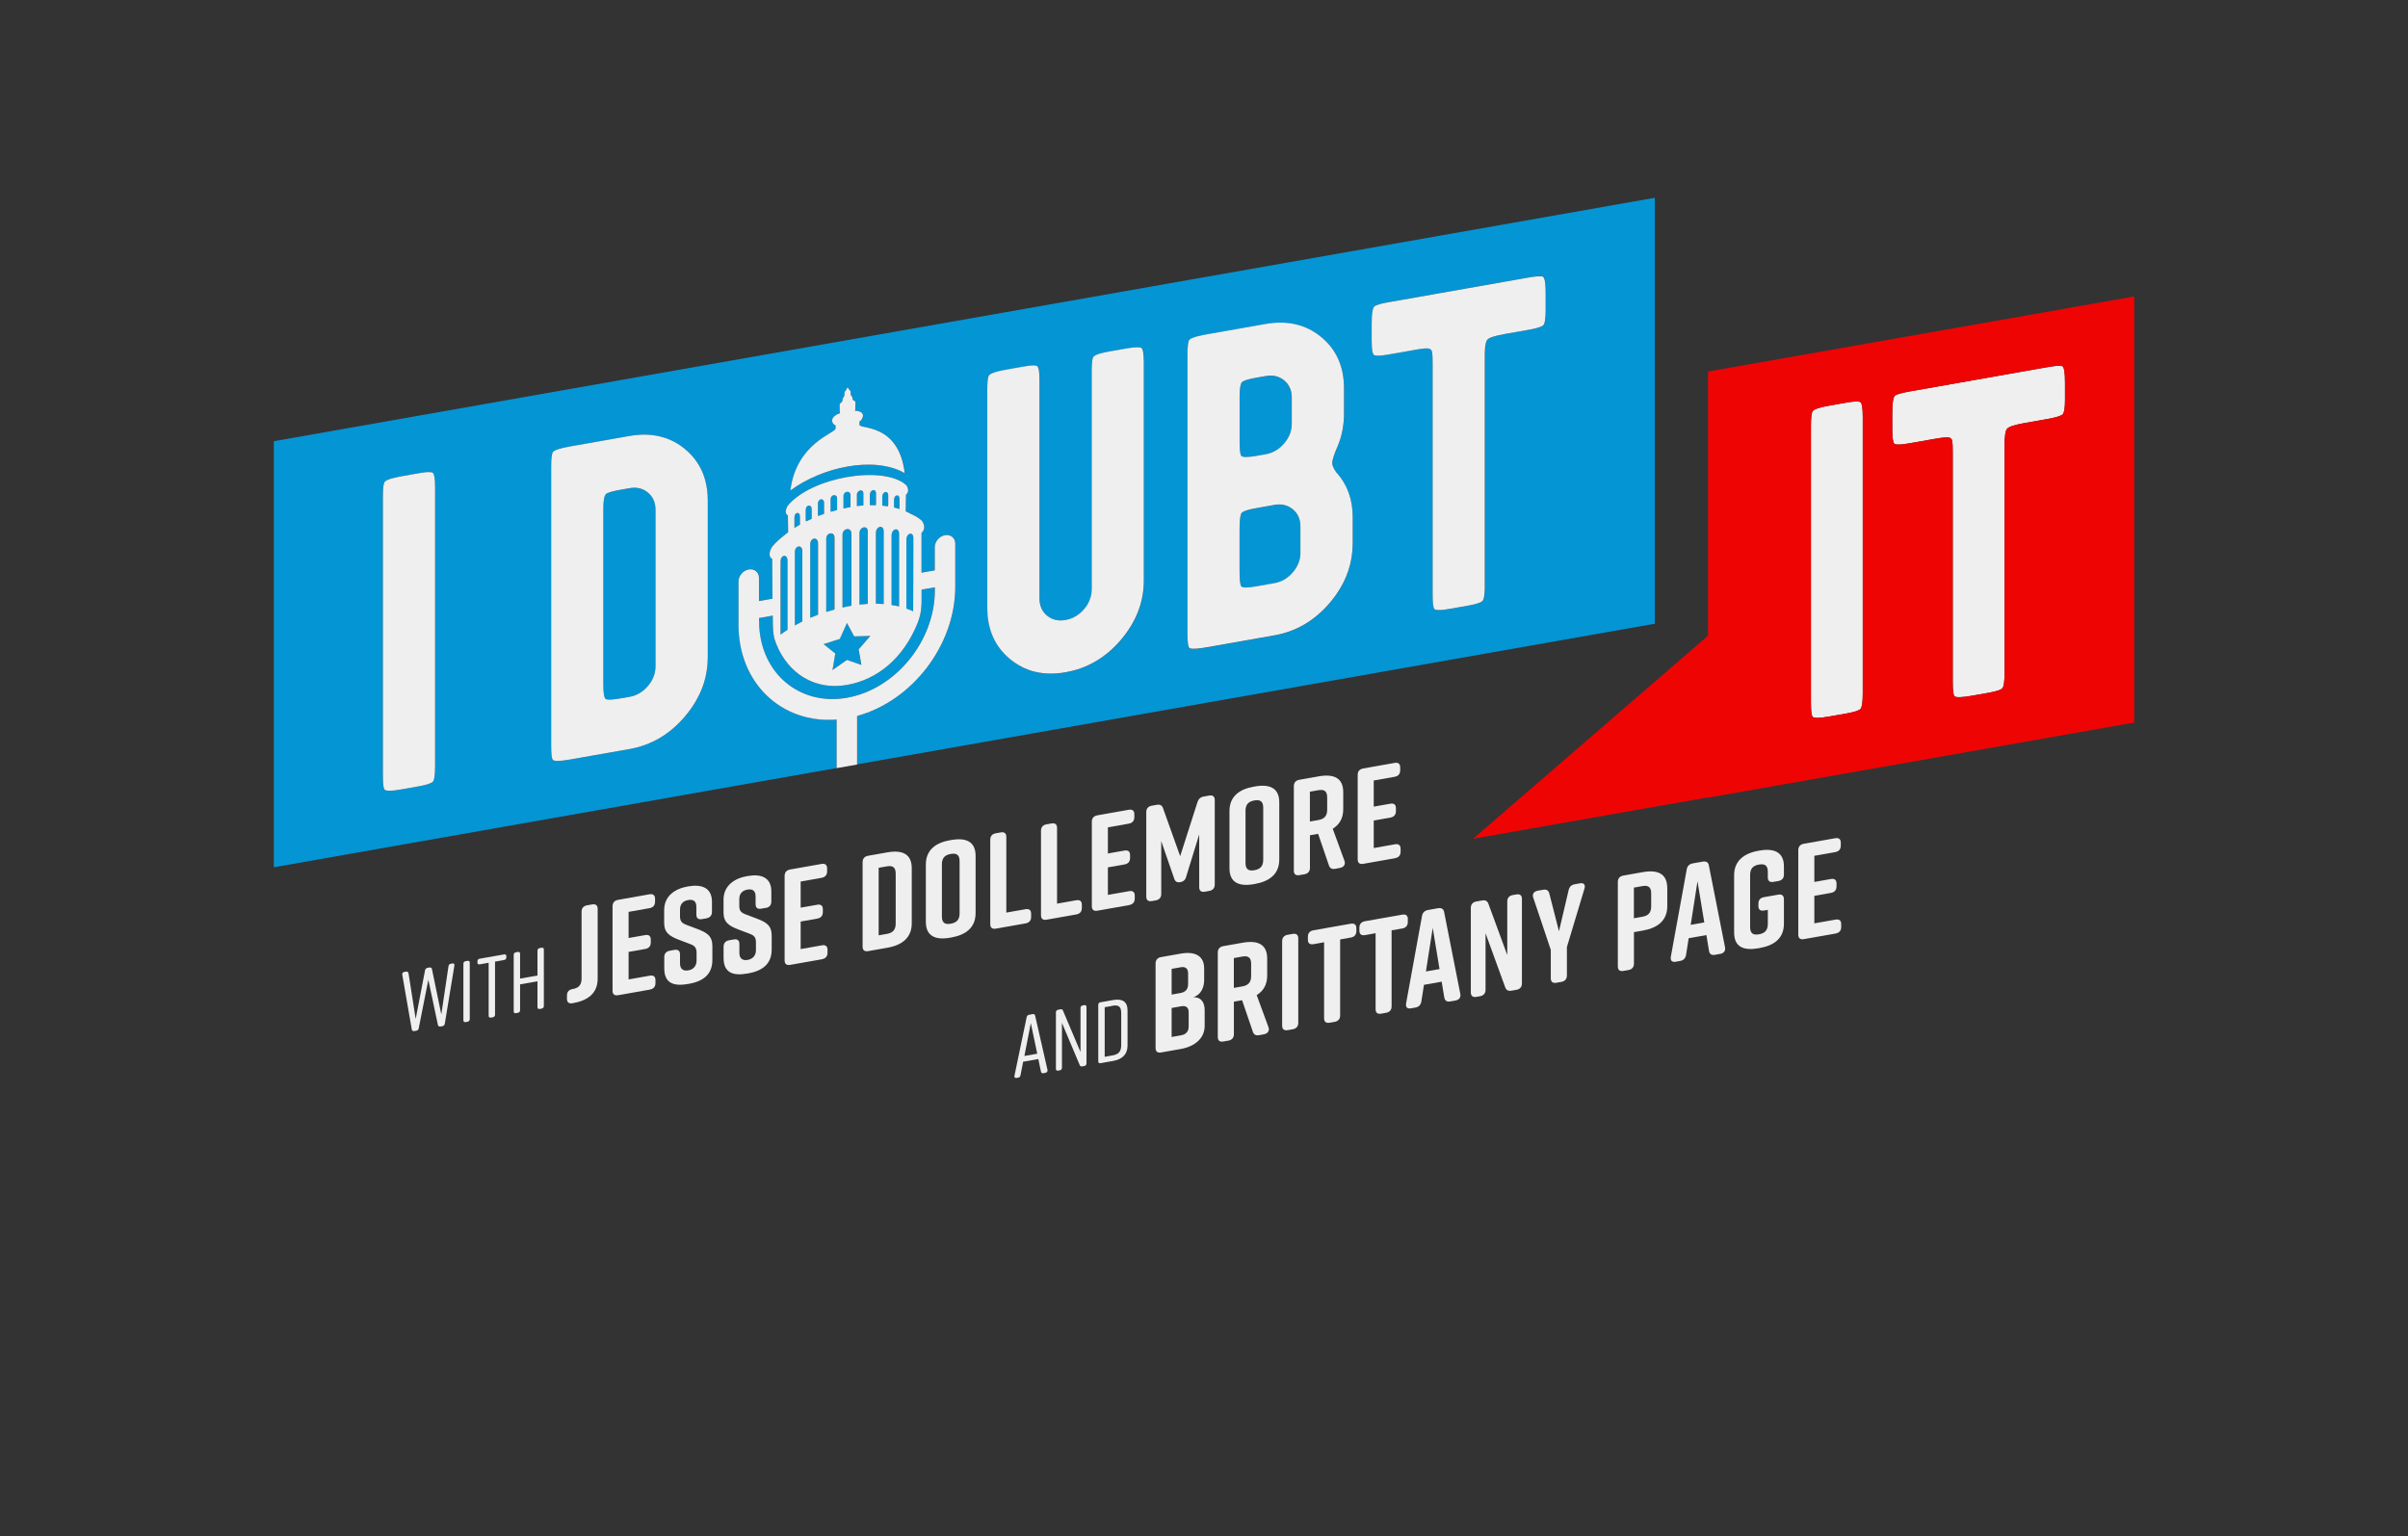 <svg viewBox="0 0 468 298.67" xmlns="http://www.w3.org/2000/svg" id="Layer_1"><rect x="0" y="0" width="468" height="298.67" fill="#333333" stroke="none"/><defs><style>.cls-1{fill:none;opacity:.92;}.cls-2{fill:#fff;}.cls-3{fill:red;}.cls-4{fill:#009de2;}</style></defs><g class="cls-1"><polygon points="162.33 127.03 161.79 130.24 164.6 128.28 167.4 129.26 166.87 126.23 169.14 123.62 166 123.71 164.6 121.12 163.19 124.21 160.06 125.21 162.33 127.03" class="cls-4"></polygon><path d="m153.05,122.44v-13.51c0-.26-.07-.45-.15-.59-.35-.56-1.19-.26-1.19.77v14.07c0,.07.02.13.05.18.29-.23.73-.55,1.3-.92" class="cls-4"></path><path d="m154.47,107.33v14.25c.44-.25.93-.5,1.46-.77v-13.68c0-1.34-1.46-1.14-1.46.19" class="cls-4"></path><path d="m164.6,135.64c9.42-1.65,17.08-11.01,17.08-20.87v-.6l-2.58.45v2.41s-.03.61-.03.61c-.05,1.13-.27,2.28-.71,3.39-2.75,6.89-7.78,11.07-13.79,12.12-6.24,1.09-11.42-2.24-13.71-7.96-.22-.56-.41-1.14-.5-1.76v-.04c-.1-.6-.15-1.21-.16-1.83l-.02-1.89-2.67.47v.6c0,9.86,7.66,16.54,17.08,14.89" class="cls-4"></path><path d="m157.46,105.82v14.29c.48-.2.99-.4,1.52-.6v-13.88c0-1.35-1.52-1.16-1.52.19" class="cls-4"></path><path d="m358.76,78.28l-3.19.56c-1.9.34-2.99.7-3.27,1.08-.22.32-.34,1.29-.34,2.91v53.72c0,1.62.11,2.56.34,2.79.28.29,1.37.26,3.27-.07l3.19-.56c1.62-.29,2.57-.59,2.85-.92.28-.33.42-1.33.42-3.01v-53.72c0-1.68-.14-2.63-.42-2.86-.28-.23-1.23-.2-2.85.08" class="cls-2"></path><path d="m397.98,71.36l-26.86,4.74c-1.62.29-2.57.57-2.85.84-.34.34-.5,1.46-.5,3.36v3.19c0,1.62.14,2.55.42,2.78.28.23,1.26.2,2.94-.1l4.78-.84c1.62-.29,2.6-.38,2.94-.27.34.11.53.35.59.74.06.38.08,1.13.08,2.25v44.49c0,1.62.11,2.55.34,2.79.28.29,1.37.26,3.27-.07l3.19-.56c1.62-.29,2.57-.59,2.85-.92.28-.33.42-1.33.42-3.01v-44.15c0-1.85.17-2.94.5-3.28.34-.4,1.45-.76,3.36-1.1l4.53-.8c1.68-.3,2.66-.61,2.94-.94.28-.33.42-1.3.42-2.93v-3.19c0-1.9-.17-2.96-.5-3.18-.28-.17-1.23-.12-2.85.17" class="cls-2"></path><path d="m247.67,98.17l-1.69.3-1.52.27c-1.8.32-2.85.64-3.13.97-.28.33-.42,1.37-.42,3.12v8.2c0,1.69.11,2.68.34,2.98.22.3,1.21.29,2.96-.01l3.47-.61c1.41-.25,2.61-.95,3.59-2.11.99-1.16,1.48-2.44,1.48-3.85v-5.07c0-1.41-.49-2.52-1.48-3.33-.99-.81-2.18-1.09-3.59-.85" class="cls-4"></path><path d="m244.29,88.62l1.69-.3c1.41-.25,2.61-.95,3.59-2.11.98-1.16,1.48-2.44,1.48-3.85v-5.07c0-1.41-.49-2.52-1.48-3.33-.99-.81-2.18-1.09-3.59-.84l-1.78.31c-1.69.3-2.65.61-2.87.93-.28.33-.42,1.29-.42,2.86v8.62c0,1.63.11,2.57.34,2.81.28.29,1.3.28,3.04-.03" class="cls-4"></path><path d="m156.77,101.31c.3-.15.61-.29.94-.44.01-.05.03-.1.03-.16v-1.72c0-1.06-1.16-.9-1.16.15v1.77c.03.21-.05.52.19.39" class="cls-4"></path><path d="m162.17,104.52c0-1.24-1.61-1.02-1.61.21v14.24c.52-.16,1.05-.32,1.61-.47v-13.98Z" class="cls-4"></path><path d="m162.67,99.16s.01-.04.01-.06v-2.18c0-.98-1.28-.81-1.28.17v2.24c0,.06.02.12.04.17.39-.12.8-.23,1.23-.34" class="cls-4"></path><path d="m160.13,99.92s.02-.07.02-.1v-2.01c0-1.07-1.2-.92-1.2.15v2.08c0,.11.03.18.04.3.35-.13.77-.29,1.14-.42" class="cls-4"></path><path d="m167.03,103.64v13.9c.56-.06,1.09-.11,1.61-.14v-14.11c0-1.24-1.61-.89-1.61.35" class="cls-4"></path><path d="m167.8,98.21v-2.26c0-.98-1.27-.7-1.27.28v2.17c.43-.06.86-.1,1.26-.13,0-.02.01-.03.01-.05" class="cls-4"></path><path d="m155.46,100.41c0-1.02-1.07-.88-1.07.14v2.07c.32-.2.67-.41,1.07-.63v-1.58Z" class="cls-4"></path><path d="m170.26,98.06v-2.11c0-1.07-1.2-.79-1.2.27v1.98c.4,0,.8,0,1.17,0,.01-.05.03-.1.03-.15" class="cls-4"></path><path d="m164.55,98.72c.25-.05.48-.08.72-.13,0-.01,0-.02,0-.03v-2.25c0-1.05-1.37-.87-1.37.18v2.3s.01.04.01.06c.21-.05.41-.1.63-.14" class="cls-4"></path><path d="m165.45,117.77v-14.03c0-1.33-1.73-1.1-1.73.23v14.15c.27-.06.54-.13.82-.18.31-.06.61-.11.91-.16" class="cls-4"></path><path d="m174.81,96.96c0-1.02-1.07-.79-1.07.23v1.46c.4.09.74.19,1.07.29v-1.98Z" class="cls-4"></path><path d="m331.96,72.23v51.35l-45.67,39.47,45.67-8.05v.06l82.82-14.6V57.63l-82.82,14.6Zm30.07,62.55c0,1.68-.14,2.68-.42,3.01-.28.33-1.23.64-2.85.92l-3.19.56c-1.9.34-2.99.36-3.27.07-.22-.24-.34-1.17-.34-2.79v-53.72c0-1.62.11-2.59.34-2.91.28-.39,1.37-.75,3.27-1.08l3.19-.56c1.62-.29,2.57-.31,2.85-.08.28.23.42,1.19.42,2.86v53.72Zm39.31-57.21c0,1.62-.14,2.6-.42,2.93-.28.33-1.26.64-2.94.94l-4.53.8c-1.9.34-3.02.7-3.36,1.1-.34.34-.5,1.43-.5,3.28v44.15c0,1.68-.14,2.68-.42,3.01-.28.33-1.23.64-2.85.92l-3.19.56c-1.9.33-2.99.36-3.27.07-.22-.24-.34-1.17-.34-2.79v-44.49c0-1.12-.03-1.87-.08-2.25-.06-.38-.25-.63-.59-.74-.34-.11-1.32-.02-2.94.27l-4.78.84c-1.68.3-2.66.33-2.94.1-.28-.23-.42-1.16-.42-2.78v-3.19c0-1.9.17-3.02.5-3.36.28-.27,1.23-.55,2.85-.84l26.86-4.74c1.62-.29,2.57-.34,2.85-.17.34.22.5,1.28.5,3.18v3.19Z" class="cls-3"></path><path d="m321.6,38.45L53.22,85.77v82.82l109.35-19.28h.04v-9.44c-10.68.82-19.07-7.06-19.07-18.42v-8.42c0-1.1.89-2.15,1.99-2.34,1.1-.19,1.99.54,1.99,1.64v4.5l2.63-.46-.02-1.92-.04-5.8h.02c-.91-.48-.46-1.76,0-2.44.65-.78,1.44-1.51,2.36-2.18h0s.28-.25.72-.58c0-1.08-.03-2.6-.05-3.26-.72-.38-.37-1.39,0-1.93,4.54-5.48,18.42-7.91,22.95-4.02.37.41.72,1.29,0,1.93-.01.65-.04,2.13-.05,3.21.58.25.9.45.95.48h0c.82.35,1.54.77,2.13,1.28.46.52.91,1.63,0,2.43h0s.01,0,.01,0v7.73s2.57-.45,2.57-.45v-4.5c0-1.1.89-2.15,1.99-2.34,1.1-.19,1.99.54,1.99,1.64v8.41c0,11.36-8.39,22.18-19.07,25.09v9.43s155.01-27.33,155.01-27.33V38.45Zm-237.04,110.45c0,.85-.04,1.52-.11,2.03-.04.25-.08.46-.13.63-.05.17-.11.29-.18.38-.07.08-.18.16-.34.24-.16.08-.35.16-.59.24-.36.12-.81.23-1.36.34-.18.04-.38.07-.58.11l-3.21.57c-.24.04-.47.08-.68.11-.64.1-1.17.15-1.58.16-.55.01-.89-.05-1.04-.2-.06-.06-.11-.16-.15-.31-.13-.44-.19-1.28-.19-2.5v-54.09c0-1.22.06-2.08.19-2.57.04-.16.09-.28.15-.37.18-.24.67-.48,1.48-.7.33-.09.7-.18,1.13-.26.21-.04.44-.09.68-.13l3.21-.57c.2-.04.4-.07.58-.1.55-.08,1-.13,1.36-.14.24,0,.44,0,.59.03.15.03.27.07.34.13.07.06.13.16.18.31.05.15.1.34.13.58.07.48.11,1.14.11,1.99v54.09Zm48.55-9.62c-1.48,1.74-3.12,3.14-4.91,4.19-1.8,1.06-3.75,1.77-5.86,2.14l-11.58,2.04c-1.91.34-3.01.36-3.3.07-.06-.06-.11-.16-.15-.31-.04-.15-.08-.34-.11-.57-.06-.47-.08-1.11-.08-1.93v-54.09c0-.82.03-1.47.08-1.96.03-.24.06-.45.11-.61s.09-.28.15-.36c.28-.39,1.38-.75,3.3-1.09l11.58-2.04c.53-.09,1.05-.16,1.56-.2s1.01-.06,1.49-.06c.98.01,1.92.13,2.81.34.22.05.45.11.67.18,1.54.46,2.95,1.22,4.25,2.28.74.61,1.39,1.27,1.94,2,.28.36.53.73.76,1.12.29.49.54.99.76,1.52.33.79.57,1.64.73,2.53.05.3.1.6.14.91.07.62.11,1.26.11,1.92v30.43c0,.66-.04,1.31-.11,1.95-.04.32-.08.64-.14.96-.16.95-.41,1.88-.73,2.79-.22.61-.47,1.2-.76,1.79-.23.47-.49.93-.76,1.39-.55.92-1.2,1.81-1.94,2.68m20.51-43.93c1.18-9.3,8.78-11.14,8.78-12.05,0-.29.05-.5-.02-.65-.46-.05-1.5-1.38.74-2.3.08-.03.13,0,.15.04-.03-.13-.08-.55-.07-1.71-.1-.27.59-.5.55-.85-.05-.49.47-.77.39-1.2-.12-.64.45-.75.46-1.22.16-.05.11-.04.28-.04,0,.47.57.41.46,1.08-.08.46.44.57.38,1.08-.04.36.65.37.55.67.01,1.15-.04,1.59-.07,1.73.02-.04.07-.09.15-.09,2.24.21,1.2,1.86.74,2.06-.07.17-.02.37-.02.66,0,.91,7.64-.39,8.8,9.4-6.05-3.44-16.22-1.1-22.23,3.39m68.69,17.43c0,2.64-.58,5.14-1.73,7.49-.17.35-.36.7-.56,1.05-.4.69-.85,1.37-1.35,2.04-.25.33-.51.66-.79.99-.74.87-1.52,1.65-2.34,2.35-.82.7-1.68,1.31-2.58,1.84-.9.53-1.83.97-2.81,1.33-.98.36-1.99.63-3.05.81-1.06.19-2.07.27-3.05.26-.24,0-.49-.01-.73-.03-.48-.03-.95-.09-1.41-.17-.23-.04-.46-.09-.68-.14-.45-.11-.89-.24-1.32-.39-1.29-.47-2.49-1.16-3.59-2.07-.37-.3-.72-.62-1.04-.95-2.26-2.33-3.4-5.34-3.4-9.04v-42.34c0-1.38.09-2.28.26-2.7.02-.06.05-.11.08-.15.25-.3.94-.58,2.05-.84.37-.09.79-.17,1.25-.25l3.38-.6c.37-.06.7-.12.99-.15.88-.11,1.42-.1,1.63.03.34.17.51,1.07.51,2.7v42.51c0,.7.12,1.34.37,1.89.18.42.44.79.76,1.12.11.11.22.22.35.32.49.41,1.04.68,1.64.82.3.07.61.11.94.11.33,0,.67-.03,1.02-.09.53-.09,1.03-.25,1.49-.47.47-.22.91-.51,1.32-.85.27-.23.53-.49.78-.79.25-.29.46-.59.65-.89.28-.46.48-.93.62-1.43.14-.49.21-1,.21-1.53v-42.51c0-.33,0-.63.02-.91.03-.82.11-1.37.24-1.64.02-.05.05-.1.08-.13.07-.1.19-.19.36-.29s.39-.18.66-.27c.13-.05.28-.09.44-.13.48-.13,1.06-.26,1.76-.38l2.96-.52c.68-.12,1.25-.2,1.71-.24.31-.03.57-.04.79-.03.33,0,.55.06.66.14.16.11.27.41.35.89.08.48.12,1.14.12,1.99v42.26Zm40.57-7.15c0,3.7-1.13,7.11-3.4,10.24-.32.45-.67.89-1.04,1.32-.74.87-1.52,1.65-2.34,2.35-2.05,1.75-4.34,2.96-6.88,3.64-.51.14-1.03.25-1.55.34l-13.27,2.34c-.24.04-.47.08-.68.11-.43.06-.8.11-1.13.14-.65.05-1.1.03-1.34-.08-.06-.03-.11-.06-.14-.09-.03-.03-.06-.07-.08-.12-.17-.36-.26-1.26-.26-2.69v-54.09c0-1.43.09-2.36.26-2.78.02-.06.05-.11.08-.15.03-.05.08-.1.14-.14.24-.19.69-.38,1.34-.55.33-.09.7-.18,1.13-.26.21-.04.44-.09.68-.13l11.58-2.04c.53-.09,1.05-.16,1.56-.2s1.01-.06,1.49-.06c.98.01,1.91.12,2.81.34.23.05.45.11.67.18.88.26,1.72.62,2.51,1.08.6.35,1.18.75,1.73,1.2,2.96,2.44,4.44,5.77,4.44,9.99v5.07c0,.91-.08,1.81-.23,2.69-.05.3-.11.59-.18.88-.27,1.17-.67,2.33-1.2,3.47-.11.29-.21.55-.3.8-.25.73-.38,1.27-.38,1.6,0,.23.07.49.21.81.07.16.16.32.26.5.11.18.23.37.37.57,1.04,1.17,1.82,2.47,2.35,3.92.52,1.44.78,3.02.78,4.74v5.07Zm37.52-45.41c0,1.23-.08,2.09-.24,2.58-.05.16-.11.29-.18.37-.04.04-.08.08-.14.12-.23.16-.63.32-1.22.48-.29.08-.62.15-1,.23-.19.04-.39.07-.6.11l-2.28.4-2.28.4c-.48.08-.91.17-1.29.26-.38.09-.71.18-.99.27-.28.09-.51.19-.7.28-.18.1-.32.19-.4.29-.17.17-.3.53-.38,1.08-.04.27-.08.6-.1.97-.02.37-.03.79-.03,1.25v44.45c0,.21,0,.41,0,.6,0,.38-.03.72-.05,1.01-.03.29-.06.55-.11.76-.07.32-.15.54-.26.66-.07.08-.18.16-.34.24-.39.2-1.04.39-1.95.58-.18.04-.38.07-.58.11l-3.21.57c-.24.04-.47.08-.68.11-.16.02-.31.05-.46.06-.44.06-.81.09-1.12.1-.55.01-.89-.05-1.04-.2-.23-.24-.34-1.18-.34-2.81v-44.79c0-1.13-.03-1.88-.09-2.27-.06-.38-.25-.63-.59-.74-.04-.01-.09-.02-.16-.03-.06,0-.14-.01-.22-.01-.08,0-.18,0-.28,0-.1,0-.22.01-.34.02-.25.02-.53.06-.86.1-.16.02-.34.05-.52.08-.18.03-.38.06-.58.1l-2.41.42-2.41.43c-.84.15-1.51.23-2.01.25-.37.01-.64-.01-.81-.07-.06-.02-.1-.05-.14-.08-.04-.03-.07-.07-.1-.12-.06-.1-.12-.25-.16-.44-.02-.1-.04-.2-.06-.32-.07-.47-.1-1.11-.1-1.93v-3.21c0-1.92.17-3.04.51-3.39.14-.14.45-.28.93-.42.12-.04.25-.07.39-.11.42-.11.94-.21,1.55-.32l27.04-4.77c.41-.07.78-.13,1.1-.17.65-.09,1.13-.11,1.44-.08.16.01.27.04.34.09.08.06.16.16.22.33.03.08.06.17.09.28.05.21.1.48.13.8.05.48.07,1.08.07,1.8v3.21Z" class="cls-4"></path><path d="m177.5,106.47v-1.9c0-1.04-.87-1.04-1.21-.33-.08.17-.14.37-.14.62v13.44c.56.19.99.37,1.31.53.01-.05.04-12.3.04-12.36" class="cls-4"></path><path d="m174.74,103.76c0-1.34-1.46-1.02-1.46.32v13.53c.53.08,1.02.18,1.46.28v-14.13Z" class="cls-4"></path><path d="m172.62,98.11v-1.79c0-1.06-1.16-.81-1.16.25v1.71c.38.04.73.08,1.07.13.05-.1.09-.2.09-.31" class="cls-4"></path><path d="m170.23,117.37c.53,0,1.04.03,1.52.07v-14.14c0-1.35-1.52-1-1.52.34v13.73Z" class="cls-4"></path><path d="m122.34,94.91l-1.69.3c-1.64.29-2.59.57-2.87.84-.34.34-.51,1.3-.51,2.88v34.14c0,1.58.14,2.51.42,2.8.28.23,1.41.17,3.38-.17l1.27-.22c1.41-.25,2.61-.95,3.59-2.11.98-1.16,1.48-2.44,1.48-3.85v-30.43c0-1.41-.49-2.52-1.48-3.33-.99-.81-2.18-1.09-3.59-.85" class="cls-4"></path><path d="m84.32,92.24c-.05-.15-.11-.25-.18-.31-.07-.06-.18-.1-.34-.13-.16-.03-.35-.03-.59-.03-.36,0-.81.06-1.36.14-.18.03-.38.06-.58.1l-3.21.57c-.24.04-.47.09-.68.13-.43.09-.81.17-1.13.26-.81.22-1.31.46-1.49.7-.06.08-.11.2-.15.37-.13.49-.19,1.34-.19,2.57v54.09c0,1.23.06,2.06.19,2.5.04.15.09.25.15.31.14.14.49.21,1.04.2.41,0,.94-.06,1.58-.16.21-.03.44-.07.68-.11l3.21-.57c.2-.04.4-.07.58-.11.55-.11,1-.22,1.36-.34.24-.08.44-.16.59-.24.16-.08.27-.16.34-.24.07-.08.13-.21.18-.38.05-.17.1-.38.13-.63.07-.51.11-1.18.11-2.03v-54.09c0-.84-.04-1.51-.11-1.99-.04-.24-.08-.44-.13-.58" class="cls-2"></path><path d="m135.82,135.21c.29-.59.54-1.18.76-1.79.33-.91.57-1.84.73-2.79.05-.32.1-.64.14-.96.07-.64.11-1.29.11-1.95v-30.43c0-.66-.04-1.3-.11-1.92-.04-.31-.08-.61-.14-.91-.16-.89-.41-1.74-.73-2.53-.22-.53-.47-1.04-.76-1.52-.23-.39-.49-.76-.76-1.12-.55-.72-1.2-1.39-1.94-2-1.29-1.07-2.71-1.83-4.25-2.28-.22-.07-.44-.12-.67-.18-.9-.21-1.83-.32-2.81-.34-.49,0-.99.01-1.5.06-.51.04-1.03.11-1.55.2l-11.58,2.04c-1.92.34-3.02.7-3.3,1.09-.06.08-.11.2-.15.37-.04.16-.08.37-.11.61-.06.49-.08,1.14-.08,1.96v54.09c0,.82.03,1.46.08,1.93.03.23.06.43.11.57.04.15.09.25.15.31.28.29,1.38.26,3.3-.07l11.58-2.04c2.11-.37,4.07-1.09,5.86-2.14,1.8-1.06,3.43-2.45,4.91-4.19.74-.87,1.39-1.76,1.94-2.68.28-.46.53-.92.76-1.39m-8.41-5.7c0,1.41-.49,2.69-1.48,3.85-.99,1.16-2.18,1.86-3.59,2.11l-1.27.22c-1.97.35-3.1.41-3.38.17-.28-.29-.42-1.22-.42-2.8v-34.14c0-1.58.17-2.54.51-2.88.28-.27,1.24-.56,2.87-.84l1.69-.3c1.41-.25,2.6.03,3.59.85.98.81,1.48,1.92,1.48,3.33v30.43Z" class="cls-2"></path><path d="m221.85,67.65c-.12-.09-.34-.13-.66-.14-.22,0-.48,0-.79.03-.47.04-1.04.12-1.71.24l-2.96.52c-.7.12-1.28.25-1.76.38-.16.04-.3.09-.44.13-.27.09-.49.18-.65.27-.17.09-.29.19-.36.28-.03.03-.05.08-.08.13-.13.28-.21.82-.24,1.64,0,.27-.02.58-.02.91v42.51c0,.53-.07,1.04-.21,1.53-.14.49-.35.97-.62,1.43-.18.31-.4.6-.65.89-.25.29-.51.55-.78.79-.41.35-.85.63-1.32.86-.47.22-.97.38-1.49.47-.35.06-.69.09-1.02.09s-.64-.04-.94-.11c-.6-.14-1.14-.41-1.64-.82-.12-.1-.24-.21-.35-.32-.32-.33-.58-.71-.76-1.12-.25-.56-.37-1.19-.37-1.89v-42.51c0-1.63-.17-2.53-.51-2.7-.21-.13-.76-.14-1.63-.03-.29.04-.62.09-.99.15l-3.38.6c-.47.08-.88.17-1.25.25-1.11.26-1.79.54-2.05.84-.03.04-.06.09-.08.15-.17.42-.26,1.32-.26,2.7v42.34c0,3.7,1.13,6.71,3.4,9.04.32.33.67.65,1.04.96,1.11.91,2.31,1.6,3.59,2.07.43.16.87.29,1.32.39.22.05.45.1.68.14.46.08.93.14,1.41.17.24.02.48.02.73.03.98.01,1.99-.07,3.05-.26,1.06-.19,2.07-.46,3.05-.81.98-.36,1.91-.8,2.81-1.33.9-.53,1.76-1.14,2.58-1.84.82-.7,1.6-1.48,2.34-2.35.28-.33.54-.66.79-.99.5-.67.95-1.34,1.35-2.04.2-.35.39-.7.56-1.05,1.16-2.35,1.73-4.85,1.73-7.49v-42.26c0-.84-.04-1.51-.12-1.99-.08-.48-.19-.78-.35-.89" class="cls-2"></path><path d="m259.76,91.9c-.14-.2-.26-.39-.37-.57-.11-.18-.19-.35-.26-.5-.14-.31-.21-.58-.21-.81,0-.34.13-.87.38-1.6.08-.24.18-.51.3-.8.53-1.14.94-2.29,1.2-3.47.07-.29.13-.59.18-.88.15-.89.23-1.79.23-2.7v-5.07c0-4.23-1.48-7.56-4.44-9.99-.55-.46-1.13-.86-1.73-1.2-.8-.46-1.64-.82-2.52-1.08-.22-.07-.44-.12-.67-.18-.9-.21-1.84-.32-2.81-.34-.49,0-.99.01-1.49.06s-1.03.11-1.55.2l-11.58,2.04c-.24.04-.47.08-.68.13-.43.09-.8.17-1.13.26-.65.18-1.1.36-1.34.55-.06.05-.11.1-.14.14-.03.04-.06.09-.08.15-.17.43-.26,1.35-.26,2.78v54.09c0,1.43.09,2.33.26,2.69.02.05.05.09.08.12.03.04.08.07.14.09.24.11.69.13,1.34.08.33-.03.7-.07,1.13-.14.21-.03.44-.07.68-.11l13.27-2.34c.53-.09,1.05-.21,1.55-.34,2.54-.68,4.84-1.89,6.88-3.64.82-.7,1.6-1.48,2.34-2.35.37-.44.72-.88,1.04-1.32,2.27-3.13,3.4-6.54,3.4-10.24v-5.07c0-1.72-.26-3.3-.78-4.74-.52-1.44-1.3-2.75-2.35-3.92m-18.85-14.68c0-1.58.14-2.53.42-2.86.22-.32,1.18-.63,2.87-.93l1.78-.31c1.41-.25,2.6.03,3.59.84.98.81,1.48,1.92,1.48,3.33v5.07c0,1.41-.49,2.69-1.48,3.85-.99,1.16-2.18,1.86-3.59,2.11l-1.69.3c-1.75.31-2.76.32-3.04.03-.23-.24-.34-1.18-.34-2.81v-8.62Zm11.83,30.2c0,1.41-.49,2.69-1.48,3.85-.99,1.16-2.19,1.86-3.59,2.11l-3.47.61c-1.75.31-2.73.31-2.96.02-.23-.3-.34-1.29-.34-2.98v-8.2c0-1.75.14-2.78.42-3.12.28-.33,1.32-.66,3.13-.97l1.52-.27,1.69-.3c1.41-.25,2.6.04,3.59.85.99.81,1.48,1.92,1.48,3.33v5.07Z" class="cls-2"></path><path d="m300.2,54.41c-.03-.11-.06-.2-.09-.28-.06-.16-.14-.27-.22-.33-.07-.04-.18-.07-.34-.09-.31-.03-.79,0-1.44.08-.32.04-.69.1-1.1.17l-27.04,4.77c-.61.11-1.13.21-1.55.32-.14.04-.27.07-.39.11-.48.14-.79.28-.93.42-.34.34-.51,1.47-.51,3.39v3.21c0,.82.04,1.46.11,1.93.02.12.04.22.06.32.04.19.1.33.16.44.03.05.06.09.1.12.04.03.08.05.14.07.17.06.44.09.81.08.49-.02,1.16-.1,2.01-.25l2.41-.42,2.41-.43c.2-.04.4-.07.58-.1.18-.03.36-.06.52-.08.33-.05.61-.08.86-.11.12,0,.24-.02.34-.02.1,0,.2,0,.28,0,.08,0,.15,0,.22.01.06,0,.12.02.16.03.34.11.53.36.59.74.06.39.09,1.14.09,2.27v44.79c0,1.64.11,2.57.34,2.81.14.14.49.21,1.03.2.31,0,.68-.04,1.12-.1.15-.02.3-.04.46-.07.21-.03.44-.07.68-.11l3.21-.57c.2-.04.4-.07.58-.11.91-.18,1.57-.38,1.95-.58.15-.08.27-.16.34-.24.11-.13.19-.34.26-.66.04-.21.08-.46.11-.76.03-.29.04-.63.05-1.01,0-.19,0-.39,0-.6v-44.45c0-.47,0-.88.03-1.25.02-.37.05-.69.1-.97.09-.55.21-.91.38-1.08.08-.1.22-.2.4-.29.18-.1.42-.19.7-.28.28-.09.61-.18.99-.27.38-.09.81-.17,1.29-.26l2.28-.4,2.28-.4c.21-.04.41-.08.6-.11.38-.08.71-.15,1-.23.58-.16.99-.31,1.22-.48.06-.04.1-.08.14-.12.07-.08.13-.21.18-.37.16-.49.24-1.35.24-2.58v-3.21c0-.72-.02-1.32-.07-1.8-.03-.32-.07-.59-.13-.8" class="cls-2"></path><path d="m166.59,139.17c10.68-2.91,19.07-13.74,19.07-25.09v-8.41c0-1.1-.89-1.83-1.99-1.64-1.1.19-1.99,1.24-1.99,2.34v4.5l-2.58.45v-7.73s0,0,0,0h0c.91-.8.46-1.92,0-2.44-.59-.51-1.31-.93-2.12-1.27h0s-.37-.24-.95-.49c0-1.07.03-2.55.05-3.21.72-.63.37-1.51,0-1.93-4.54-3.9-18.41-1.47-22.95,4.02-.37.54-.72,1.55,0,1.93.01.66.04,2.19.05,3.26-.44.33-.68.54-.72.58h0c-.91.68-1.71,1.41-2.36,2.19-.46.68-.91,1.95,0,2.43h0s-.02,0-.02,0l.04,5.8.02,1.92-2.63.46v-4.5c0-1.1-.89-1.83-1.99-1.64-1.1.19-1.99,1.24-1.99,2.34v8.42c0,11.36,8.39,19.24,19.07,18.42v9.44h0s3.98-.7,3.98-.7v-.02s0-9.41,0-9.41Zm9.57-34.31c0-.25.06-.45.14-.62.34-.71,1.21-.72,1.21.33v1.9c0,.06-.02,12.3-.04,12.36-.32-.15-.75-.34-1.31-.53v-13.44Zm-2.41-7.67c0-1.02,1.07-1.25,1.07-.23v1.98c-.32-.1-.67-.2-1.07-.29v-1.46Zm-.47,6.89c0-1.34,1.46-1.66,1.46-.32v14.13c-.44-.11-.94-.2-1.46-.28v-13.53Zm-1.81-7.51c0-1.06,1.16-1.31,1.16-.25v1.79c0,.11-.04.21-.09.31-.34-.05-.69-.1-1.07-.13v-1.71Zm.28,6.72v14.13c-.48-.04-.99-.06-1.52-.07v-13.73c0-1.35,1.52-1.69,1.52-.34m-2.69-7.07c0-1.06,1.2-1.34,1.2-.27v2.11c0,.05-.02.1-.03.15-.37-.01-.77-.01-1.17,0v-1.98Zm-.41,7.07v14.11c-.52.03-1.05.08-1.61.14v-13.9c0-1.24,1.61-1.59,1.61-.35m-2.12-7.06c0-.98,1.27-1.26,1.27-.28v2.26s0,.03,0,.05c-.41.03-.83.08-1.26.13v-2.17Zm-2.61.26c0-1.05,1.37-1.23,1.37-.18v2.25s0,.02,0,.03c-.24.04-.47.08-.72.13-.22.04-.42.09-.63.14,0-.02-.01-.04-.01-.06v-2.3Zm-.18,7.48c0-1.32,1.73-1.55,1.73-.23v14.03c-.3.05-.6.1-.91.16-.28.06-.54.12-.82.18v-14.14Zm.87,17.15l1.4,2.6,3.14-.09-2.27,2.61.54,3.03-2.81-.98-2.81,1.97.54-3.22-2.27-1.82,3.14-1,1.4-3.09Zm-3.19-24.03c0-.98,1.27-1.15,1.27-.17v2.18s0,.04,0,.06c-.42.11-.83.22-1.23.34-.02-.05-.04-.11-.04-.17v-2.24Zm-.84,7.64c0-1.24,1.61-1.45,1.61-.21v13.98c-.56.15-1.1.31-1.61.47v-14.24Zm-1.62-6.78c0-1.07,1.2-1.21,1.2-.15v2.01s-.01.07-.02.1c-.38.13-.8.28-1.14.42-.01-.12-.04-.19-.04-.3v-2.08Zm.03,7.68v13.88c-.53.2-1.04.4-1.52.6v-14.29c0-1.35,1.52-1.53,1.52-.19m-2.4-6.48c0-1.06,1.16-1.21,1.16-.15v1.72c0,.05-.01.11-.03.16-.33.15-.64.29-.94.44-.24.13-.16-.18-.19-.39v-1.77Zm-.65,7.99v13.68c-.53.26-1.02.52-1.46.77v-14.25c0-1.34,1.46-1.53,1.46-.19m-1.54-6.59c0-1.02,1.07-1.16,1.07-.14v1.58c-.4.22-.75.43-1.07.63v-2.07Zm-2.69,9.8v-1.25c0-1.03.85-1.33,1.19-.77.09.14.15.33.15.59v13.51c-.57.37-1.01.69-1.3.92-.02-.06-.05-.11-.05-.18v-12.82Zm-4.19,10.39v-.6l2.67-.47.02,1.89c0,.62.06,1.23.15,1.83v.04c.1.62.28,1.2.51,1.76,2.29,5.72,7.47,9.05,13.71,7.96,6-1.05,11.04-5.23,13.79-12.12.44-1.11.67-2.26.71-3.39l.03-.61v-2.41s2.58-.45,2.58-.45v.6c0,9.86-7.66,19.22-17.08,20.87-9.42,1.65-17.08-5.03-17.08-14.89" class="cls-2"></path><path d="m167.06,82.57c0-.29-.05-.48.02-.66.46-.2,1.5-1.86-.74-2.06-.08,0-.13.05-.15.09.03-.14.08-.58.07-1.73.1-.3-.59-.31-.55-.67.05-.51-.47-.62-.38-1.08.12-.67-.45-.61-.46-1.08-.16,0-.11,0-.28.04,0,.47-.57.59-.46,1.22.08.43-.44.71-.39,1.2.04.35-.65.58-.55.85-.01,1.15.04,1.58.07,1.71-.02-.03-.07-.07-.15-.04-2.24.92-1.2,2.24-.74,2.3.07.15.02.36.02.65,0,.91-7.61,2.75-8.78,12.05,6.01-4.49,16.18-6.83,22.23-3.39-1.16-9.79-8.8-8.49-8.8-9.4" class="cls-2"></path><path d="m88.31,187.7l-1.86,11.29c-.05.26-.2.44-.48.49l-.36.06c-.26.05-.45-.06-.5-.3l-1.86-8.78-1.87,9.43c-.04.28-.22.43-.48.47l-.39.07c-.27.05-.43-.08-.48-.32l-1.85-10.64c-.05-.3.1-.49.41-.54l.33-.06c.28-.05.43.08.48.34l1.39,8.87,1.82-9.47c.05-.26.24-.43.5-.48l.34-.06c.26-.04.45.06.5.3l1.82,8.83,1.39-9.36c.04-.28.21-.46.47-.5l.27-.05c.31-.06.46.09.41.4" class="cls-2"></path><path d="m90.84,198.62l-.33.06c-.29.05-.45-.07-.45-.36v-10.96c0-.29.15-.47.45-.52l.33-.06c.29-.05.46.07.46.36v10.96c0,.29-.17.47-.46.52" class="cls-2"></path><path d="m98.41,185.88v.22c0,.29-.17.47-.45.52l-1.75.31v10.3c0,.29-.16.47-.45.52l-.34.06c-.27.05-.45-.07-.45-.36v-10.3l-1.73.31c-.29.05-.45-.07-.45-.36v-.22c0-.29.16-.47.45-.52l4.72-.83c.28-.05.45.07.45.36" class="cls-2"></path><path d="m100.29,185.11l.33-.06c.29-.05.46.07.46.36v4.82l3.38-.6v-4.82c0-.29.17-.47.46-.52l.33-.06c.29-.05.45.07.45.36v10.96c0,.29-.16.47-.45.52l-.33.06c-.29.05-.46-.07-.46-.36v-5.02l-3.38.6v5.02c0,.29-.17.47-.46.52l-.33.06c-.29.05-.45-.07-.45-.36v-10.96c0-.29.15-.47.45-.52" class="cls-2"></path><path d="m113.03,190.26v-13.03c0-.69.38-1.13,1.08-1.25l.97-.17c.7-.12,1.08.18,1.08.87v13.56c0,2.86-1.94,4.26-4.79,4.76l-.11.02c-.7.12-1.07-.18-1.07-.87v-.64c0-.69.38-1.13,1.07-1.25h.05c1.02-.19,1.72-.68,1.72-2.01" class="cls-2"></path><path d="m126.31,192.37l-6.18,1.09c-.7.12-1.08-.18-1.08-.87v-16.42c0-.69.38-1.13,1.08-1.25l6.1-1.08c.7-.12,1.08.18,1.08.87v.58c0,.69-.38,1.13-1.08,1.25l-4.06.72v5.08l3.23-.57c.7-.12,1.08.18,1.08.87v.58c0,.69-.38,1.13-1.08,1.25l-3.23.57v5.35l4.14-.73c.7-.12,1.08.18,1.08.87v.58c0,.69-.38,1.13-1.08,1.25" class="cls-2"></path><path d="m137.33,178.51l-.91.16c-.7.12-1.08-.18-1.08-.87v-1.53c0-1.17-.67-1.47-1.59-1.31-.91.16-1.59.7-1.59,1.87v1.27c0,.95.32,1.32,1.21,1.67l2.2.83c1.8.69,2.88,1.32,2.88,3.31v2.68c0,2.86-1.8,4.18-4.65,4.68h-.05c-2.85.51-4.65-.15-4.65-3.04v-2.17c0-.69.38-1.13,1.07-1.25l.91-.16c.7-.12,1.08.18,1.08.87v1.75c0,1.14.67,1.52,1.61,1.36.94-.16,1.61-.79,1.61-1.93v-1.46c0-.95-.3-1.38-1.24-1.72l-2.18-.83c-1.83-.71-2.88-1.37-2.88-3.31v-2.44c0-2.75,2.04-4.17,4.62-4.63h.05c2.58-.47,4.62.23,4.62,2.99v1.96c0,.69-.38,1.13-1.08,1.25" class="cls-2"></path><path d="m148.84,176.48l-.91.16c-.7.12-1.08-.18-1.08-.87v-1.53c0-1.16-.67-1.47-1.58-1.31-.92.16-1.59.7-1.59,1.87v1.27c0,.95.32,1.32,1.21,1.67l2.21.83c1.8.69,2.88,1.32,2.88,3.31v2.67c0,2.86-1.8,4.18-4.65,4.69h-.05c-2.85.51-4.65-.15-4.65-3.04v-2.17c0-.69.38-1.13,1.08-1.25l.91-.16c.7-.12,1.08.18,1.08.87v1.75c0,1.14.67,1.52,1.61,1.36.94-.17,1.61-.79,1.61-1.92v-1.46c0-.95-.3-1.38-1.24-1.71l-2.18-.83c-1.83-.71-2.88-1.37-2.88-3.31v-2.44c0-2.75,2.04-4.17,4.62-4.63h.05c2.58-.47,4.62.23,4.62,2.99v1.96c0,.69-.38,1.13-1.07,1.25" class="cls-2"></path><path d="m159.75,186.47l-6.18,1.09c-.7.12-1.08-.18-1.08-.87v-16.42c0-.69.38-1.13,1.08-1.25l6.1-1.08c.7-.12,1.08.18,1.08.87v.58c0,.69-.38,1.13-1.08,1.25l-4.06.72v5.08l3.23-.57c.7-.12,1.08.18,1.08.87v.58c0,.69-.38,1.13-1.08,1.25l-3.23.57v5.35l4.14-.73c.7-.12,1.08.18,1.08.87v.58c0,.69-.38,1.13-1.08,1.25" class="cls-2"></path><path d="m177.2,168.78v10.7c0,2.81-1.88,4.25-4.73,4.75l-3.74.66c-.7.12-1.08-.18-1.08-.87v-16.42c0-.69.38-1.13,1.08-1.25l3.74-.66c2.85-.5,4.73.28,4.73,3.08m-4.84-.36l-1.59.28v13.13l1.59-.28c1.02-.18,1.72-.67,1.72-2v-9.74c0-1.32-.7-1.57-1.72-1.39" class="cls-2"></path><path d="m184.67,163.33l.21-.04c2.85-.5,4.73.28,4.73,3.08v11.12c0,2.81-1.88,4.25-4.73,4.75l-.21.04c-2.85.5-4.73-.28-4.73-3.09v-11.12c0-2.83,1.88-4.25,4.73-4.75m.11,16.24c1.02-.18,1.72-.67,1.72-2v-10.17c0-1.32-.7-1.57-1.72-1.39-1.02.18-1.72.67-1.72,2v10.17c0,1.32.7,1.57,1.72,1.39" class="cls-2"></path><path d="m200.4,177.61v.64c0,.69-.38,1.13-1.08,1.25l-5.78,1.02c-.7.12-1.08-.18-1.08-.87v-16.42c0-.69.38-1.13,1.08-1.25l.97-.17c.7-.12,1.07.18,1.07.87v14.72l3.74-.66c.7-.12,1.08.18,1.08.87" class="cls-2"></path><path d="m210.26,175.87v.64c0,.69-.38,1.13-1.08,1.25l-5.78,1.02c-.7.12-1.08-.18-1.08-.87v-16.42c0-.69.38-1.13,1.08-1.25l.97-.17c.7-.12,1.07.18,1.07.87v14.72l3.74-.66c.7-.12,1.08.18,1.08.87" class="cls-2"></path><path d="m219.46,175.94l-6.18,1.09c-.7.12-1.08-.18-1.08-.87v-16.42c0-.69.38-1.13,1.08-1.25l6.1-1.08c.7-.12,1.08.18,1.08.87v.58c0,.69-.38,1.13-1.08,1.25l-4.06.72v5.08l3.23-.57c.7-.12,1.08.18,1.08.87v.58c0,.69-.38,1.13-1.08,1.25l-3.23.57v5.35l4.14-.73c.7-.12,1.08.18,1.08.87v.58c0,.69-.38,1.13-1.08,1.25" class="cls-2"></path><path d="m230.56,170.41c-.19.64-.57.97-1.16,1.08-.59.1-.99-.09-1.18-.67l-2.53-7.31v10.27c0,.69-.38,1.13-1.08,1.25l-.75.13c-.7.12-1.08-.18-1.08-.87v-16.42c0-.69.38-1.13,1.08-1.25l.97-.17c.62-.11,1.02.09,1.21.66l3.33,9.32,3.36-10.5c.19-.61.59-.98,1.21-1.09l1.07-.19c.7-.12,1.08.18,1.08.87v16.42c0,.69-.38,1.13-1.08,1.25l-.86.15c-.7.12-1.08-.18-1.08-.87v-10.27l-2.53,8.21Z" class="cls-2"></path><path d="m243.68,152.92l.22-.04c2.85-.5,4.73.28,4.73,3.08v11.12c0,2.81-1.88,4.25-4.73,4.75l-.22.04c-2.85.5-4.73-.28-4.73-3.08v-11.12c0-2.83,1.88-4.25,4.73-4.75m.11,16.24c1.02-.18,1.72-.67,1.72-2v-10.17c0-1.32-.7-1.57-1.72-1.39-1.02.18-1.72.67-1.72,2v10.17c0,1.32.7,1.57,1.72,1.39" class="cls-2"></path><path d="m260.43,168.72l-.94.17c-.62.11-1.02-.09-1.21-.66l-2.1-6.14-1.59.28v6.33c0,.69-.38,1.13-1.08,1.25l-.97.17c-.7.12-1.08-.18-1.08-.87v-16.42c0-.69.38-1.13,1.08-1.25l3.79-.67c2.85-.5,4.73.28,4.73,3.08v3.31c0,1.77-.75,3.02-2.04,3.8l2.28,6.24c.24.67-.11,1.24-.88,1.37m-5.84-9.01l1.64-.29c1.02-.18,1.72-.67,1.72-2v-2.41c0-1.32-.7-1.57-1.72-1.39l-1.64.29v5.8Z" class="cls-2"></path><path d="m271.13,166.83l-6.18,1.09c-.7.12-1.08-.18-1.08-.87v-16.42c0-.69.38-1.13,1.08-1.25l6.1-1.08c.7-.12,1.08.18,1.08.87v.58c0,.69-.38,1.13-1.08,1.25l-4.06.72v5.08l3.23-.57c.7-.12,1.08.18,1.08.87v.58c0,.69-.38,1.13-1.08,1.25l-3.23.57v5.35l4.14-.73c.7-.12,1.08.18,1.08.87v.58c0,.69-.38,1.13-1.08,1.25" class="cls-2"></path><path d="m203.15,208.56l-.36.06c-.26.05-.43-.04-.48-.32l-.51-2.43-2.95.52-.51,2.61c-.05.3-.21.44-.48.49l-.29.05c-.31.05-.46-.09-.41-.42l2.37-11.38c.05-.28.22-.43.5-.48l.65-.12c.27-.05.45.04.5.3l2.4,10.54c.05.31-.1.51-.41.56m-1.58-3.71l-1.25-5.94-1.25,6.38,2.51-.44Z" class="cls-2"></path><path d="m205.93,208.07l-.26.05c-.29.05-.45-.07-.45-.36v-10.96c0-.29.16-.47.45-.52l.43-.08c.26-.05.43.04.5.27l3.4,8.03v-8.54c0-.29.15-.47.45-.52l.26-.05c.29-.05.45.07.45.36v10.96c0,.29-.16.47-.45.52l-.36.06c-.26.05-.43-.04-.51-.26l-3.45-8.19v8.71c0,.29-.15.47-.45.52" class="cls-2"></path><path d="m219.14,196.4v6.84c0,1.69-1,2.68-2.82,3l-2.42.43c-.29.05-.45-.07-.45-.36v-10.96c0-.29.15-.47.45-.52l2.42-.43c1.82-.32,2.82.31,2.82,2.01m-2.88-.89l-1.56.27v9.64l1.56-.28c1.15-.2,1.65-.76,1.65-2v-6.23c0-1.23-.5-1.62-1.65-1.42" class="cls-2"></path><path d="m231.92,193.85c1.64-.02,2.21,1.12,2.21,2.55v3.04c0,2.33-1.83,3.98-4.68,4.48l-3.79.67c-.7.12-1.07-.18-1.07-.87v-16.42c0-.69.38-1.13,1.07-1.25l3.85-.68c2.85-.5,4.52.53,4.52,2.86v2.33c0,1.32-.59,2.83-2.1,3.28m-4.22-.5l1.75-.31c.89-.16,1.45-.71,1.45-1.69v-2.14c0-.98-.57-1.33-1.45-1.17l-1.75.31v5Zm1.86,2.27l-1.86.33v5.64l1.86-.33c.89-.16,1.45-.71,1.45-1.69v-2.78c0-.98-.56-1.33-1.45-1.17" class="cls-2"></path><path d="m245.65,201.06l-.94.17c-.62.11-1.02-.09-1.21-.66l-2.1-6.14-1.59.28v6.33c0,.69-.38,1.13-1.08,1.25l-.97.17c-.7.12-1.08-.18-1.08-.87v-16.42c0-.69.38-1.13,1.08-1.25l3.79-.67c2.85-.5,4.73.28,4.73,3.08v3.31c0,1.77-.75,3.02-2.04,3.8l2.29,6.24c.24.67-.11,1.24-.89,1.37m-5.84-9.01l1.64-.29c1.02-.18,1.72-.67,1.72-2v-2.41c0-1.32-.7-1.57-1.72-1.39l-1.64.29v5.8Z" class="cls-2"></path><path d="m251.24,200.08l-.97.17c-.7.12-1.08-.18-1.08-.87v-16.42c0-.69.38-1.13,1.08-1.25l.97-.17c.7-.12,1.08.18,1.08.87v16.42c0,.69-.38,1.13-1.08,1.25" class="cls-2"></path><path d="m263.61,180.42v.58c0,.69-.38,1.13-1.08,1.25l-2.07.37v14.77c0,.69-.38,1.13-1.07,1.25l-.97.17c-.7.12-1.08-.18-1.08-.87v-14.77l-2.07.37c-.7.12-1.08-.18-1.08-.87v-.58c0-.69.38-1.13,1.08-1.25l7.26-1.28c.7-.12,1.08.18,1.08.87" class="cls-2"></path><path d="m273.61,178.66v.58c0,.69-.38,1.13-1.08,1.25l-2.07.36v14.78c0,.69-.38,1.13-1.07,1.25l-.97.17c-.7.12-1.07-.18-1.07-.87v-14.77l-2.07.37c-.7.12-1.08-.18-1.08-.87v-.58c0-.69.38-1.13,1.08-1.25l7.26-1.28c.7-.12,1.08.18,1.08.87" class="cls-2"></path><path d="m282.86,194.5l-1,.17c-.64.11-1.05-.13-1.16-.78l-.51-3.06-3.44.61-.51,3.24c-.11.68-.51,1.07-1.16,1.18l-.83.15c-.73.13-1.1-.2-.97-.97l3.09-16.99c.11-.65.54-1.05,1.18-1.16l1.94-.34c.64-.11,1.07.13,1.18.75l3.14,15.89c.14.72-.24,1.18-.97,1.31m-3.07-6.13l-1.32-8-1.32,8.47,2.64-.46Z" class="cls-2"></path><path d="m287.64,193.66l-.7.12c-.7.12-1.08-.18-1.08-.87v-16.42c0-.69.38-1.13,1.08-1.25l1.13-.2c.62-.11,1.02.11,1.21.66l3.66,9.95v-10.41c0-.69.38-1.13,1.08-1.25l.7-.12c.7-.12,1.07.18,1.07.87v16.42c0,.69-.37,1.13-1.07,1.25l-.97.17c-.62.11-1.02-.11-1.21-.66l-3.82-10.5v10.99c0,.69-.38,1.13-1.08,1.25" class="cls-2"></path><path d="m304.53,189.62c0,.69-.38,1.13-1.08,1.25l-.97.17c-.7.12-1.08-.18-1.08-.87v-5.53l-3.41-10.15c-.24-.67.11-1.21.89-1.35l1.05-.18c.64-.11,1.02.11,1.18.72l1.88,7.35,1.88-8.01c.16-.66.54-1.02,1.19-1.13l.99-.18c.78-.14,1.13.28.89,1.04l-3.41,11.35v5.53Z" class="cls-2"></path><path d="m324.04,172.62v3.52c0,2.81-1.88,4.25-4.73,4.75l-1.75.31v6.12c0,.69-.38,1.13-1.08,1.25l-.97.17c-.7.12-1.08-.18-1.08-.87v-16.42c0-.69.38-1.13,1.08-1.25l3.79-.67c2.85-.5,4.73.28,4.73,3.08m-3.12,1.03c0-1.32-.7-1.57-1.72-1.39l-1.64.29v5.96l1.64-.29c1.02-.18,1.72-.67,1.72-2v-2.57Z" class="cls-2"></path><path d="m334.29,185.43l-.99.18c-.65.11-1.05-.13-1.15-.78l-.51-3.06-3.44.61-.51,3.24c-.11.68-.51,1.07-1.16,1.18l-.83.15c-.73.13-1.1-.2-.97-.97l3.09-16.99c.11-.65.54-1.05,1.18-1.16l1.94-.34c.65-.11,1.08.13,1.18.75l3.14,15.89c.14.72-.24,1.18-.97,1.31m-3.06-6.13l-1.32-8-1.32,8.47,2.64-.47Z" class="cls-2"></path><path d="m346.71,174.77v4.77c0,2.86-1.88,4.25-4.73,4.75l-.22.04c-2.85.5-4.73-.2-4.73-3.08v-11.12c0-2.75,1.88-4.25,4.73-4.75l.22-.04c2.85-.5,4.73.33,4.73,3.08v1.59c0,.69-.38,1.13-1.08,1.25l-.97.17c-.7.12-1.08-.18-1.08-.87v-1.11c0-1.32-.7-1.57-1.72-1.39-1.02.18-1.72.68-1.72,2v10.17c0,1.32.7,1.57,1.72,1.39,1.02-.18,1.72-.67,1.72-2v-2.75l-.75.13c-.7.12-1.08-.18-1.08-.87v-.48c0-.69.38-1.13,1.08-1.25l2.79-.49c.7-.12,1.08.18,1.08.87" class="cls-2"></path><path d="m356.76,181.47l-6.18,1.09c-.7.12-1.08-.18-1.08-.87v-16.42c0-.69.38-1.13,1.08-1.25l6.1-1.08c.7-.12,1.08.18,1.08.87v.58c0,.69-.38,1.13-1.08,1.25l-4.06.72v5.08l3.23-.57c.7-.12,1.08.18,1.08.87v.58c0,.69-.38,1.13-1.08,1.25l-3.23.57v5.35l4.14-.73c.7-.12,1.08.18,1.08.87v.58c0,.69-.38,1.13-1.08,1.25" class="cls-2"></path></g></svg>